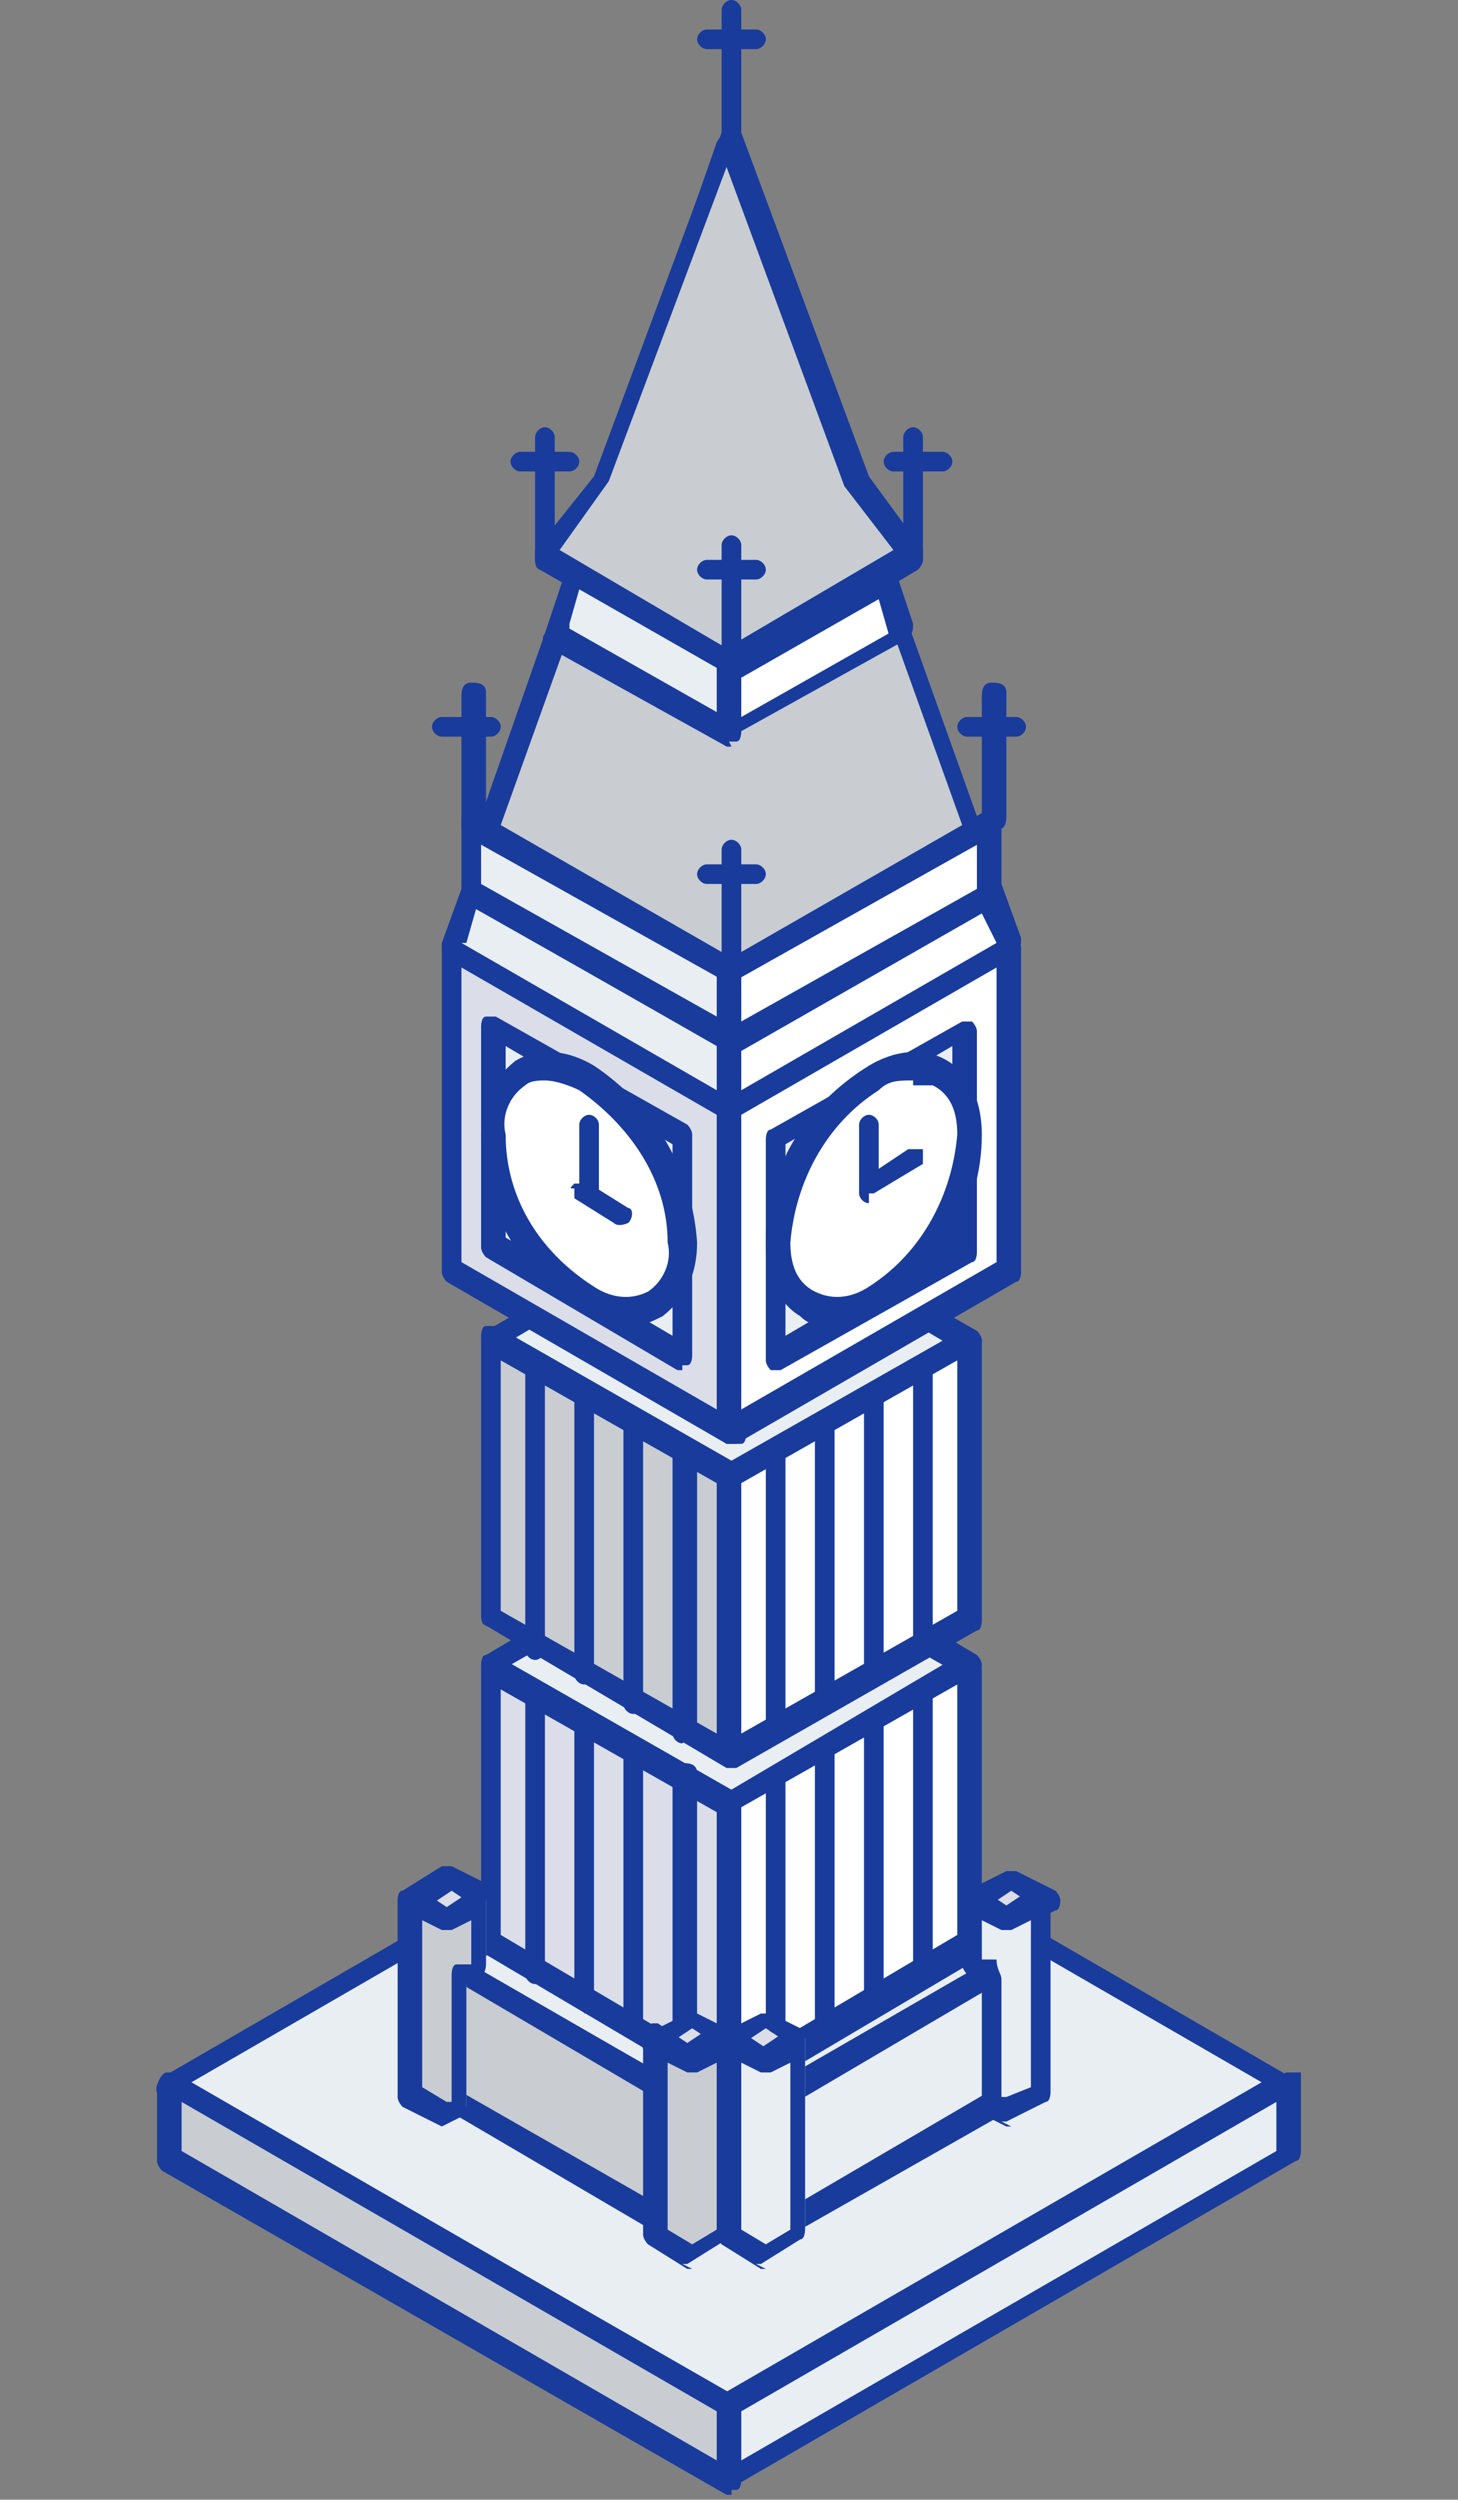 <?xml version="1.0" encoding="UTF-8"?> <svg xmlns="http://www.w3.org/2000/svg" xmlns:i="http://ns.adobe.com/AdobeIllustrator/10.0/" id="Layer_1" version="1.1" viewBox="0 0 29.7 50.9"><rect x="0" y="0" width="29.7" height="50.9" fill="#808080" stroke="none"/><defs><style> .st0 { fill: #c9cdd1; } .st1 { fill: #dbdee8; } .st2 { fill: #fff; } .st3 { fill: #e9eef2; } .st4 { fill: #183b9c; } </style></defs><polygon class="st3" points="3.4 42.4 14.9 49 26.3 42.4 14.9 35.8 3.4 42.4"></polygon><path class="st4" d="M14.9,49.3s0,0-.1,0l-11.5-6.6c-.1,0-.2-.2,0-.4,0,0,0,0,0,0l11.4-6.6c0,0,.2,0,.2,0l11.4,6.6c.1,0,.2.2,0,.4,0,0,0,0,0,0l-11.4,6.6s0,0-.1,0ZM3.9,42.4l10.9,6.3,10.9-6.3-10.9-6.3-10.9,6.3Z"></path><polygon class="st3" points="14.9 49 14.9 50.5 26.3 44 26.3 42.4 14.9 49"></polygon><path class="st4" d="M14.9,50.8s0,0-.1,0c0,0-.1-.1-.1-.2v-1.6c0,0,0-.2.1-.2l11.4-6.6c.1,0,.3,0,.3,0,0,0,0,0,0,.1v1.5c0,0,0,.2-.1.2l-11.4,6.6s0,0-.1,0ZM15.1,49.1v1l10.9-6.3v-1l-10.9,6.3Z"></path><polygon class="st0" points="14.9 49 14.9 50.5 3.4 44 3.4 42.4 14.9 49"></polygon><path class="st4" d="M14.9,50.8s0,0-.1,0l-11.5-6.6c0,0-.1-.1-.1-.2v-1.5c0-.1.1-.3.2-.3,0,0,0,0,.1,0l11.5,6.6c0,0,.1.1.1.2v1.5c0,0,0,.2-.1.2,0,0,0,0-.1,0ZM3.7,43.8l10.9,6.3v-1l-10.9-6.3v1Z"></path><polygon class="st3" points="9.1 40 14.9 43.3 20.6 40 14.9 36.7 9.1 40"></polygon><path class="st4" d="M14.9,43.6s0,0-.1,0l-5.7-3.3c0,0-.1-.1-.1-.2,0,0,0-.2.1-.2l5.7-3.3c0,0,.2,0,.2,0l5.7,3.3c0,0,.1.1.1.2,0,0,0,.2-.1.2l-5.7,3.3s0,0-.1,0ZM9.6,40l5.2,3,5.2-3-5.2-3-5.2,3Z"></path><polygon class="st0" points="13.7 45.3 9.1 42.7 9.1 40 14.9 43.3 13.7 45.3"></polygon><path class="st4" d="M13.7,45.6s0,0-.1,0l-4.6-2.7c0,0-.1-.1-.1-.2v-2.7c0,0,0-.2.1-.2,0,0,.2,0,.2,0l5.8,3.3c.1,0,.2.2.1.3,0,0,0,0,0,0l-1.1,2c0,0,0,.1-.1.1h-.1ZM9.4,42.6l4.2,2.4.9-1.6-5.1-3v2.1Z"></path><polygon class="st3" points="16.2 45.2 20.6 42.7 20.6 40 14.9 43.3 16.2 45.2"></polygon><path class="st4" d="M16.2,45.5c0,0-.2,0-.2-.1l-1.3-1.9c0,0,0-.1,0-.2,0,0,0-.1.1-.2l5.7-3.3c0,0,.2,0,.2,0,0,0,.1.1.1.2v2.7c0,0,0,.2-.1.2l-4.4,2.5s0,0-.1,0ZM15.2,43.4l1,1.5,4.1-2.4v-2.1l-5.1,3Z"></path><polygon class="st3" points="9.9 27.3 14.9 30.1 19.8 27.3 14.9 24.4 9.9 27.3"></polygon><path class="st4" d="M14.9,30.4s0,0-.1,0l-4.9-2.9c0,0-.1-.1-.1-.2,0,0,0-.2.1-.2l4.9-2.8c0,0,.2,0,.2,0l4.9,2.8c0,0,.1.1.1.2,0,0,0,.2-.1.2l-4.9,2.9s0,0-.1,0ZM10.4,27.3l4.4,2.5,4.4-2.5-4.4-2.6-4.4,2.6Z"></path><polygon class="st1" points="14.9 29.2 9.1 25.9 9.1 19.3 14.9 22.6 14.9 29.2"></polygon><path class="st4" d="M14.9,29.4s0,0-.1,0l-5.7-3.3c0,0-.1-.1-.1-.2v-6.6c0,0,0-.2.1-.2,0,0,.2,0,.2,0l5.8,3.3c0,0,.1.1.1.2v6.6c0,0,0,.2-.1.2,0,0,0,0-.1,0ZM9.4,25.7l5.2,3v-6l-5.2-3v6Z"></path><polygon class="st3" points="14.9 22.6 9.1 19.3 9.5 18.1 14.9 21.2 14.9 22.6"></polygon><path class="st4" d="M14.9,22.8s0,0-.1,0l-5.7-3.3c-.1,0-.1-.2-.1-.3l.4-1.1c0,0,0-.1.1-.1,0,0,.1,0,.2,0l5.3,3c0,0,.1.1.1.2v1.4c0,0,0,.2-.1.2,0,0,0,0-.1,0ZM9.4,19.2l5.2,3v-.9l-4.9-2.8-.2.7Z"></path><polygon class="st3" points="14.9 21.2 9.5 18.1 9.5 16.7 14.9 19.7 14.9 21.2"></polygon><path class="st4" d="M14.9,21.4s0,0-.1,0l-5.3-3c0,0-.1-.1-.1-.2v-1.5c0,0,0-.2.1-.2,0,0,.2,0,.2,0l5.3,3c0,0,.1.1.1.2v1.4c0,0,0,.2-.1.2,0,0,0,0-.1,0ZM9.8,18l4.8,2.7v-.9l-4.8-2.7v.9Z"></path><polygon class="st2" points="14.9 22.6 20.6 19.3 20.2 18.1 14.9 21.2 14.9 22.6"></polygon><path class="st4" d="M14.9,22.8s0,0-.1,0c0,0-.1-.1-.1-.2v-1.5c0,0,0-.2.1-.2l5.3-3c0,0,.1,0,.2,0,0,0,.1,0,.1.1l.4,1.1c0,.1,0,.2-.1.3l-5.7,3.3s0,0-.1,0ZM15.1,21.3v.9l5.2-3-.3-.6-4.9,2.8Z"></path><polygon class="st2" points="14.9 21.2 20.2 18.1 20.2 16.7 14.9 19.7 14.9 21.2"></polygon><path class="st4" d="M14.9,21.4s0,0-.1,0c0,0-.1-.1-.1-.2v-1.5c0,0,0-.2.1-.2l5.3-3c0,0,.2,0,.2,0,0,0,.1.1.1.2v1.4c0,0,0,.2-.1.2l-5.3,3s0,0-.1,0ZM15.1,19.9v.9l4.8-2.7v-.9l-4.8,2.7Z"></path><polygon class="st3" points="9.9 33.9 14.9 36.7 19.8 33.9 14.9 31 9.9 33.9"></polygon><path class="st4" d="M14.9,37s0,0-.1,0l-4.9-2.9c0,0-.1-.1-.1-.2,0,0,0-.2.1-.2l4.9-2.9c0,0,.2,0,.2,0l4.9,2.9c0,0,.1.1.1.2,0,0,0,.2-.1.2l-4.9,2.8s0,0-.1,0ZM10.4,33.9l4.4,2.6,4.4-2.6-4.4-2.5-4.4,2.5Z"></path><polygon class="st1" points="14.9 42.4 9.9 39.6 9.9 33.9 14.9 36.7 14.9 42.4"></polygon><path class="st4" d="M14.9,42.7s0,0-.1,0l-4.9-2.9c0,0-.1-.1-.1-.2v-5.7c0,0,0-.2.1-.2,0,0,.2,0,.2,0l4.9,2.8c0,0,.1.1.1.2v5.7c0,0,0,.2-.1.2,0,0,0,0-.1,0ZM10.2,39.4l4.4,2.6v-5.1l-4.4-2.5v5.1Z"></path><polygon class="st2" points="14.9 42.4 19.8 39.6 19.8 33.9 14.9 36.7 14.9 42.4"></polygon><path class="st4" d="M14.9,42.7s0,0-.1,0c0,0-.1-.1-.1-.2v-5.7c0,0,0-.2.1-.2l4.9-2.8c0,0,.2,0,.2,0,0,0,.1.1.1.2v5.7c0,0,0,.2-.1.2l-4.9,2.9s0,0-.1,0ZM15.1,36.9v5.1l4.4-2.6v-5.1l-4.4,2.5Z"></path><polygon class="st1" points="19.8 38.7 20.6 39.1 21.3 38.7 20.6 38.2 19.8 38.7"></polygon><path class="st4" d="M20.6,39.3s0,0-.1,0l-.8-.4c0,0-.1-.1-.1-.2,0,0,0-.2.1-.2l.8-.4c0,0,.2,0,.2,0l.8.4c0,0,.1.1.1.2,0,0,0,.2-.1.2l-.8.4s0,0-.1,0ZM20.3,38.7l.3.2.3-.2-.3-.2-.3.2Z"></path><polygon class="st1" points="8.4 38.7 9.1 39.1 9.9 38.7 9.1 38.2 8.4 38.7"></polygon><path class="st4" d="M9.1,39.3s0,0-.1,0l-.8-.4c0,0-.1-.1-.1-.2,0,0,0-.2.1-.2l.8-.5c0,0,.2,0,.2,0l.8.4c0,0,.1.1.1.2,0,0,0,.2-.1.2l-.8.4s0,0-.1,0ZM8.9,38.7l.3.2.3-.2-.3-.2-.3.2Z"></path><polygon class="st0" points="9.1 39.1 8.4 38.7 8.4 42.7 9.1 43.1 9.5 42.9 9.5 40.2 9.9 40 9.9 38.7 9.1 39.1"></polygon><path class="st4" d="M9.1,43.3s0,0-.1,0l-.8-.4c0,0-.1-.1-.1-.2v-4c0,0,0-.2.1-.2,0,0,.2,0,.2,0l.6.4.6-.4c0,0,.2,0,.2,0,0,0,.1.1.1.2v1.3c0,0,0,.2-.1.2l-.3.2v2.5c0,0,0,.2-.1.2l-.4.2s0,0-.1,0ZM8.6,42.5l.5.3h.1v-2.6c0,0,0-.2.1-.2h.3v-.9l-.4.2c0,0-.2,0-.2,0l-.4-.2v3.4Z"></path><polygon class="st3" points="20.6 39.1 19.8 38.7 19.8 40 20.2 40.2 20.2 42.9 20.6 43.1 21.3 42.7 21.3 38.7 20.6 39.1"></polygon><path class="st4" d="M20.6,43.3s0,0-.1,0l-.4-.2c0,0-.1-.1-.1-.2v-2.5l-.3-.2c0,0-.1-.1-.1-.2v-1.4c0,0,0-.2.1-.2,0,0,.2,0,.2,0l.6.4.6-.4c0,0,.2,0,.2,0,0,0,.1.1.1.2v4c0,0,0,.2-.1.2l-.8.4s0,0-.1,0ZM20.4,42.7h.1c0,0,.5-.2.5-.2v-3.4l-.4.2c0,0-.2,0-.2,0l-.4-.2v.8h.3c0,.2.1.3.1.4v2.5Z"></path><polygon class="st1" points="13.3 41.5 14.1 42 14.9 41.5 14.1 41.1 13.3 41.5"></polygon><path class="st4" d="M14.1,42.2h-.1l-.8-.4c-.1,0-.2-.2,0-.4,0,0,0,0,0,0l.8-.4c0,0,.2,0,.2,0l.8.4c.1,0,.2.2.1.3,0,0,0,0-.1.1l-.8.4s0,0-.1,0ZM13.8,41.5l.3.2.3-.2-.3-.2-.3.2Z"></path><polygon class="st0" points="14.1 42 13.3 41.5 13.3 45.5 14.1 46 14.9 45.5 14.9 41.5 14.1 42"></polygon><path class="st4" d="M14.1,46.2h-.1l-.8-.5c0,0-.1-.1-.1-.2v-4c0-.1.1-.3.2-.3,0,0,0,0,.1,0l.6.4.6-.4c0,0,.2,0,.2,0,0,0,.1.1.1.2v4c0,0,0,.2-.1.2l-.8.5s0,0-.1,0ZM13.6,45.4l.5.3.5-.3v-3.4l-.4.2c0,0-.2,0-.2,0l-.4-.2v3.4Z"></path><polygon class="st1" points="14.9 41.5 15.6 42 16.4 41.5 15.6 41.1 14.9 41.5"></polygon><path class="st4" d="M15.6,42.2s0,0-.1,0l-.8-.4c-.1,0-.2-.2-.1-.3,0,0,0,0,.1-.1l.8-.4c0,0,.2,0,.2,0l.8.4c.1,0,.2.2,0,.4,0,0,0,0,0,0l-.8.4h-.1ZM15.3,41.5l.3.2.3-.2-.3-.2-.3.2Z"></path><polygon class="st3" points="15.6 42 14.9 41.5 14.9 45.5 15.6 46 16.4 45.5 16.4 41.5 15.6 42"></polygon><path class="st4" d="M15.6,46.2s0,0-.1,0l-.8-.5c0,0-.1-.1-.1-.2v-4c0,0,0-.2.1-.2,0,0,.2,0,.2,0l.6.4.6-.4c.1,0,.3,0,.3,0,0,0,0,0,0,.1v4c0,0,0,.2-.1.2l-.8.5h-.1ZM15.1,45.4l.5.3.5-.3v-3.4l-.4.2c0,0-.2,0-.2,0l-.4-.2v3.4Z"></path><polygon class="st2" points="14.9 29.2 20.6 25.9 20.6 19.3 14.9 22.6 14.9 29.2"></polygon><path class="st4" d="M14.9,29.4s0,0-.1,0c0,0-.1-.1-.1-.2v-6.6c0,0,0-.2.1-.2l5.7-3.3c0,0,.2,0,.2,0,0,0,.1.1.1.2v6.6c0,0,0,.2-.1.2l-5.7,3.3s0,0-.1,0ZM15.1,22.7v6l5.2-3v-6l-5.2,3Z"></path><polygon class="st3" points="15.8 27.6 19.6 25.4 19.6 20.9 15.8 23.1 15.8 27.6"></polygon><path class="st4" d="M15.8,27.9s0,0-.1,0c0,0-.1-.1-.1-.2v-4.5c0,0,0-.2.1-.2l3.9-2.2c0,0,.2,0,.2,0,0,0,.1.1.1.2v4.5c0,0,0,.2-.1.2l-3.9,2.2s0,0-.1,0ZM16,23.3v3.9l3.4-2v-3.9l-3.4,2Z"></path><polygon class="st0" points="14.9 35.8 9.9 33 9.9 27.3 14.9 30.1 14.9 35.8"></polygon><path class="st4" d="M14.9,36s0,0-.1,0l-4.9-2.9c0,0-.1,0-.1-.2v-5.7c0,0,0-.2.1-.2,0,0,.2,0,.2,0l4.9,2.8c0,0,.1.1.1.2v5.7c0,.1-.1.2-.2.2h0ZM10.2,32.8l4.4,2.5v-5.1l-4.4-2.5v5.1Z"></path><polygon class="st2" points="14.9 35.8 19.8 33 19.8 27.3 14.9 30.1 14.9 35.8"></polygon><path class="st4" d="M14.9,36c-.1,0-.2-.1-.2-.2v-5.7c0,0,0-.2.1-.2l4.9-2.8c0,0,.2,0,.2,0,0,0,.1.1.1.2v5.7c0,0,0,.2-.1.2l-4.9,2.8s0,0-.1,0ZM15.1,30.2v5.1l4.4-2.5v-5.1l-4.4,2.5Z"></path><polygon class="st0" points="9.9 16.9 14.9 19.7 19.9 16.9 14.9 3 9.9 16.9"></polygon><path class="st4" d="M14.9,20s0,0-.1,0l-5-2.8c-.1,0-.1-.2-.1-.3L14.6,2.9c0,0,.1-.2.2-.2h0c.1,0,.2,0,.2.2l5,14c0,.1,0,.2-.1.3l-5,2.8s-.1,0-.1,0ZM10.2,16.8l4.7,2.7,4.7-2.7L14.9,3.7l-4.7,13.1Z"></path><polygon class="st0" points="17.5 9.8 14.9 2.8 12.2 9.8 11.1 11.3 14.9 13.5 18.6 11.3 17.5 9.8"></polygon><path class="st4" d="M14.9,13.8s0,0-.1,0l-3.8-2.2c0,0-.1,0-.1-.2,0,0,0-.1,0-.2l1.2-1.5,2.6-7c0,0,.1-.2.2-.2h0c.1,0,.2,0,.2.2l2.6,7,1.1,1.5c0,0,0,.1,0,.2,0,0,0,.1-.1.2l-3.7,2.2s0,0-.1,0ZM11.4,11.2l3.4,2,3.4-2-1-1.3h0c0,0-2.4-6.5-2.4-6.5l-2.4,6.4h0c0,0-1,1.4-1,1.4Z"></path><ellipse class="st2" cx="17.7" cy="24.2" rx="2.7" ry="1.6" transform="translate(-12.1 27.5) rotate(-60)"></ellipse><path class="st4" d="M16.9,27c-.2,0-.4,0-.6-.2-.5-.3-.7-.9-.7-1.5,0-1.5.8-2.8,2.1-3.6.5-.3,1.1-.4,1.6-.1.5.3.7.9.7,1.5,0,1.5-.8,2.8-2.1,3.6-.3.2-.6.3-1,.3ZM18.6,22c-.3,0-.5,0-.7.2-1.1.7-1.7,1.9-1.8,3.1,0,.4.1.8.5,1,.4.2.8.1,1.1-.1,1.1-.7,1.7-1.9,1.8-3.1,0-.4-.1-.8-.5-1-.1,0-.2,0-.4,0Z"></path><path class="st4" d="M17.7,24.5c-.1,0-.2-.1-.2-.2v-1.4c0-.1.1-.2.2-.2s.2.1.2.2v.9l.6-.4c.1,0,.3,0,.3,0,0,.1,0,.3,0,.3,0,0,0,0,0,0l-1,.6s0,0-.1,0Z"></path><polygon class="st3" points="13.9 27.6 10.1 25.4 10.1 20.9 13.9 23.1 13.9 27.6"></polygon><path class="st4" d="M13.9,27.9s0,0-.1,0l-3.9-2.3c0,0-.1-.1-.1-.2v-4.5c0,0,0-.2.1-.2,0,0,.2,0,.2,0l3.9,2.2c0,0,.1.1.1.2v4.5c0,0,0,.2-.1.2,0,0,0,0-.1,0ZM10.3,25.2l3.4,2v-3.9l-3.4-2v3.9Z"></path><ellipse class="st2" cx="12" cy="24.2" rx="1.6" ry="2.7" transform="translate(-10.5 9.2) rotate(-30)"></ellipse><path class="st4" d="M12.8,27c-.4,0-.7-.1-1-.3-1.2-.8-2-2.1-2-3.6,0-.6.2-1.1.7-1.5.5-.3,1.1-.2,1.6.1,1.2.8,2,2.1,2.1,3.6,0,.6-.2,1.1-.7,1.5-.2.1-.4.2-.6.2ZM11.1,22c-.1,0-.3,0-.4.1-.3.2-.5.6-.4,1,0,1.3.7,2.4,1.8,3.1.3.2.7.3,1.1.1.3-.2.5-.6.4-1,0-1.3-.8-2.4-1.8-3.1-.2-.1-.5-.2-.7-.2Z"></path><path class="st4" d="M12,24.5s0,0-.1,0c0,0-.1-.1-.1-.2v-1.4c0-.1.1-.2.2-.2s.2.1.2.2v1.6c-.2,0-.2,0-.2,0Z"></path><path class="st4" d="M11.8,24.1s0,0,0,0c0,0,.2,0,.2,0l.8.5c.1,0,.1.2,0,.3,0,0-.2.1-.3,0l-.8-.5v-.2c-.1,0-.1,0,0-.1Z"></path><path class="st4" d="M11.1,11.6c-.1,0-.2-.1-.2-.2v-2.5c0-.1.1-.2.2-.2s.2.1.2.2v2.5c0,.1-.1.2-.2.2Z"></path><path class="st4" d="M11.6,9.6h-1c-.1,0-.2-.1-.2-.2,0-.1.1-.2.2-.2h1c.1,0,.2.1.2.2s-.1.2-.2.2Z"></path><path class="st4" d="M18.6,11.6c-.1,0-.2-.1-.2-.2v-2.5c0-.1.1-.2.2-.2s.2.1.2.2v2.5c0,.1-.1.2-.2.2Z"></path><path class="st4" d="M19.2,9.6h-1c-.1,0-.2-.1-.2-.2s.1-.2.2-.2h1c.1,0,.2.1.2.2,0,.1-.1.2-.2.2Z"></path><path class="st4" d="M14.9,3c-.1,0-.2-.1-.2-.2V.2c0-.1.1-.2.2-.2s.2.1.2.2v2.5c0,.1-.1.2-.2.2Z"></path><path class="st4" d="M15.4,1h-1c-.1,0-.2-.1-.2-.2s.1-.2.2-.2h1c.1,0,.2.1.2.2s-.1.2-.2.2Z"></path><path class="st4" d="M14.9,13.8c-.1,0-.2-.1-.2-.2v-2.5c0-.1.1-.2.2-.2s.2.1.2.2v2.5c0,.1-.1.2-.2.2Z"></path><path class="st4" d="M15.4,11.8h-1c-.1,0-.2-.1-.2-.2,0-.1.1-.2.2-.2h1c.1,0,.2.1.2.2,0,.1-.1.2-.2.2Z"></path><path class="st4" d="M14.9,20c-.1,0-.2-.1-.2-.2v-2.5c0-.1.1-.2.2-.2s.2.1.2.2v2.5c0,.1,0,.3-.2.3,0,0,0,0,0,0Z"></path><path class="st4" d="M15.4,18h-1c-.1,0-.2-.1-.2-.2,0-.1.1-.2.2-.2h1c.1,0,.2.1.2.2,0,.1-.1.2-.2.2Z"></path><path class="st4" d="M9.6,17c-.1,0-.2-.1-.2-.2v-2.6c0-.1,0-.3.2-.3.1,0,.3,0,.3.2,0,0,0,0,0,0v2.5c0,.1,0,.3-.2.3,0,0,0,0,0,0Z"></path><path class="st4" d="M10.1,15h-1.1c-.1,0-.2-.1-.2-.2s.1-.2.2-.2h1c.1,0,.2.1.2.2s-.1.2-.2.2h0Z"></path><path class="st4" d="M20.2,17c-.1,0-.2-.1-.2-.2v-2.6c0-.1,0-.3.2-.3.1,0,.3,0,.3.2,0,0,0,0,0,0v2.5c0,.1,0,.3-.2.3,0,0,0,0,0,0Z"></path><path class="st4" d="M20.7,15h-1c-.1,0-.2-.1-.2-.2s.1-.2.2-.2h1c.1,0,.2.1.2.2s-.1.2-.2.2Z"></path><polygon class="st3" points="14.9 14.9 14.9 13.5 11.7 11.7 11.3 12.9 14.9 14.9"></polygon><path class="st4" d="M14.9,15.2s0,0-.1,0l-3.6-2c-.1,0-.2-.2-.1-.3l.4-1.2c0,0,0-.1.1-.1,0,0,.1,0,.2,0l3.2,1.7c0,0,.1.1.1.2v1.4c0,0,0,.2-.1.2,0,0-.1,0-.2,0ZM11.6,12.8l3,1.7v-.9l-2.8-1.6-.2.7Z"></path><polygon class="st2" points="18 11.7 14.9 13.5 14.9 14.9 18.4 12.9 18 11.7"></polygon><path class="st4" d="M14.9,15.2s0,0-.1,0c0,0-.1-.1-.1-.2v-1.5c0,0,0-.2.1-.2l3.1-1.8c.1,0,.3,0,.3,0,0,0,0,0,0,0l.4,1.2c0,.1,0,.2-.1.3l-3.6,2s0,0-.1,0ZM15.1,13.7v.9l3-1.7-.2-.7-2.8,1.6Z"></path><path class="st4" d="M10.9,33.8c-.1,0-.2-.1-.2-.2v-5.7c0-.1.1-.2.2-.2s.2.1.2.2v5.7c0,.1-.1.2-.2.2Z"></path><path class="st4" d="M11.9,34.3c-.1,0-.2-.1-.2-.2v-5.7c0-.1.1-.2.2-.2.1,0,.2.1.2.2v5.7c0,.1-.1.2-.2.2Z"></path><path class="st4" d="M12.9,34.9c-.1,0-.2-.1-.2-.2v-5.7c0-.1.1-.2.2-.2s.2.1.2.2v5.7c0,.1-.1.2-.2.2Z"></path><path class="st4" d="M13.9,35.5c-.1,0-.2-.1-.2-.2v-5.7c0-.1,0-.3.2-.3.1,0,.3,0,.3.2,0,0,0,0,0,0v5.7c0,.1-.1.2-.2.2Z"></path><path class="st4" d="M10.9,40.4c-.1,0-.2-.1-.2-.2v-5.7c0-.1.1-.2.2-.2s.2.1.2.2v5.7c0,.1-.1.2-.2.2Z"></path><path class="st4" d="M11.9,40.9c-.1,0-.2-.1-.2-.2v-5.7c0-.1.1-.2.2-.2s.2.1.2.2v5.7c0,.1-.1.3-.2.3,0,0,0,0,0,0Z"></path><path class="st4" d="M12.9,41.5c-.1,0-.2-.1-.2-.2v-5.7c0-.1.1-.2.2-.2s.2.1.2.2v5.7c0,.1-.1.2-.2.2Z"></path><path class="st4" d="M13.9,41.4c-.1,0-.2-.1-.2-.2v-5c0-.1,0-.3.2-.3.1,0,.3,0,.3.2,0,0,0,0,0,0v5c0,.1-.1.2-.2.2Z"></path><path class="st4" d="M18.8,40.4c-.1,0-.2-.1-.2-.2v-5.7c0-.1.1-.2.2-.2s.2.1.2.2v5.7c0,.1-.1.2-.2.2Z"></path><path class="st4" d="M17.8,40.9c-.1,0-.2-.1-.2-.2v-5.7c0-.1.1-.2.2-.2s.2.1.2.2v5.7c0,.1-.1.3-.2.3,0,0,0,0,0,0Z"></path><path class="st4" d="M16.8,41.5c-.1,0-.2-.1-.2-.2v-5.7c0-.1.1-.2.2-.2s.2.1.2.2v5.7c0,.1-.1.2-.2.2Z"></path><path class="st4" d="M15.8,41.4c-.1,0-.2-.1-.2-.2v-5c0-.1.1-.2.2-.2.1,0,.2.1.2.2v5c0,.1-.1.2-.2.2Z"></path><path class="st4" d="M18.8,33.8c-.1,0-.2-.1-.2-.2v-5.7c0-.1.1-.2.2-.2s.2.1.2.2v5.7c0,.1-.1.2-.2.2Z"></path><path class="st4" d="M17.8,34.3c-.1,0-.2-.1-.2-.2v-5.7c0-.1.1-.2.2-.2.1,0,.2.1.2.2v5.7c0,.1-.1.2-.2.2Z"></path><path class="st4" d="M16.8,34.9c-.1,0-.2-.1-.2-.2v-5.7c0-.1.1-.2.2-.2s.2.1.2.2v5.7c0,.1-.1.2-.2.2Z"></path><path class="st4" d="M15.8,35.5c-.1,0-.2-.1-.2-.2v-5.7c0-.1.1-.2.2-.2s.2.1.2.2v5.7c0,.1-.1.2-.2.2Z"></path></svg> 